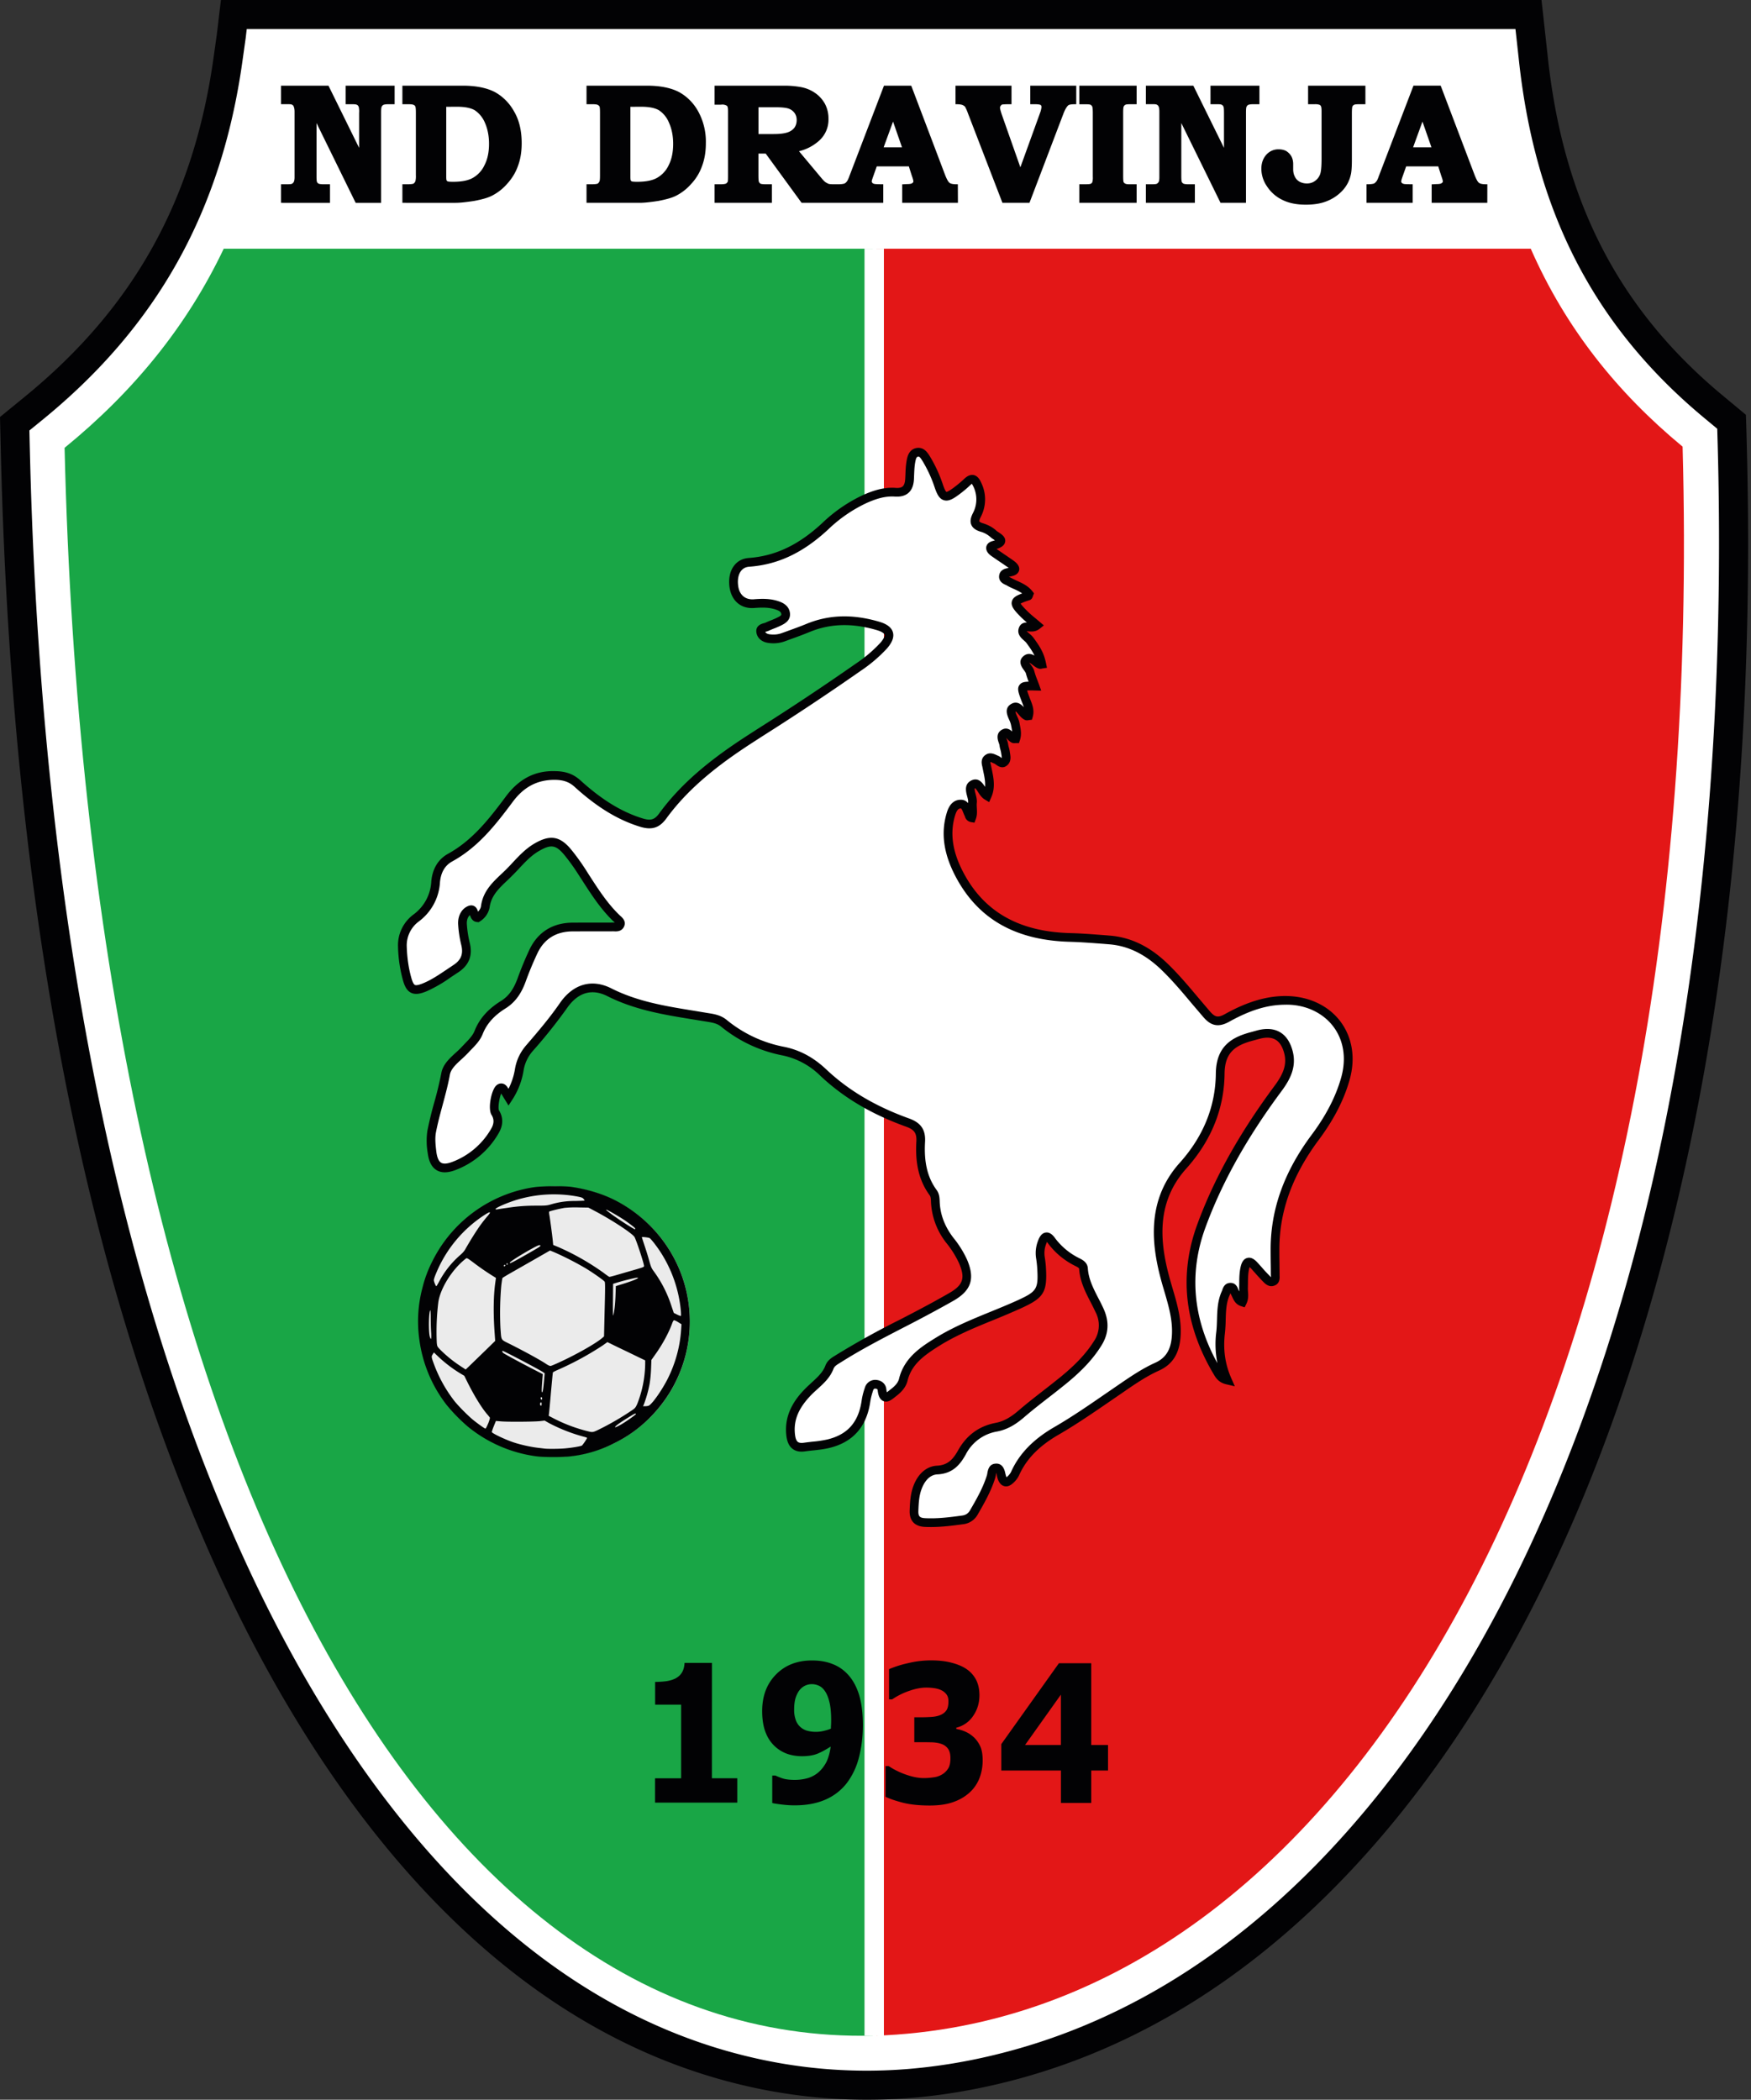<svg xmlns="http://www.w3.org/2000/svg" width="417" height="500" fill="none"><rect width="100%" height="100%" fill="#333333" stroke="none"/><path fill="#fff" d="M204.61 496.53a124 124 0 0 1-26.24-3.2C114.9 478.64 75.93 418.9 54.4 371.36 23.2 302.41 6.1 213.4 3.64 106.81l-.14-5.9 4.54-3.7c26.7-21.8 41.4-48.22 46.27-83.14l.77-5.49.6-5.12h308.33l1.17 10.64c3.86 35.42 17.53 61.75 43.02 82.87l4.18 3.46.15 5.47c1.94 72.09-4.3 176.37-45.05 263.8-18.07 38.78-59.06 106.34-130.64 123.19a137 137 0 0 1-20.54 3.26c-3.27.26-6.54.39-10 .39z"/><path fill="#020204" d="M367.11 0H52.61l-.72 6.1-.25 2.07-.76 5.41C46.14 47.6 31.83 73.32 5.85 94.52l-3.22 2.63L0 99.3l.08 3.4.1 4.2c2.49 107.05 19.67 196.52 51.07 265.9 21.85 48.26 61.5 108.92 126.34 123.9a128 128 0 0 0 39 2.9c6.81-.53 13.9-1.65 21.05-3.33 29.52-6.95 56.65-22.85 80.63-47.26 20.29-20.63 37.9-46.82 52.35-77.84 22.64-48.6 48.9-134.08 45.37-265.35l-.1-3.9-.1-3.14-2.4-2-2.97-2.46c-24.77-20.52-38.05-46.12-41.8-80.58l-.83-7.56zm-6.2 6.92.83 7.56c3.82 35.07 17.25 62.78 44.26 85.16l2.96 2.46.11 3.9c2.33 86.83-7.84 183.09-44.73 262.24-25.63 55-67.62 107-128.29 121.28a133 133 0 0 1-20.02 3.18 120 120 0 0 1-11.37.37 120 120 0 0 1-25.51-3.12c-58.53-13.53-97.7-67.22-121.59-120C21.6 290.48 9.12 193.62 7.1 106.72l-.1-4.21 3.23-2.63C37.65 77.5 52.79 50 57.74 14.54l.77-5.48.25-2.14z"/><path fill="#19a646" fill-rule="evenodd" d="M53.28 59.23c-8.8 18.5-21.5 34.03-37.9 47.41 5.57 235.68 84.57 380.6 192.45 378.1l.04-425.51z" clip-rule="evenodd"/><path fill="#e31717" fill-rule="evenodd" d="M208.7 59.23v425.51c.37-.01 1.87-.06 2.24-.09 111.1-5.83 195.98-149.8 189.77-378.29-15.59-12.89-27.84-28.2-36.16-47.13z" clip-rule="evenodd"/><path fill="#fff" d="M205.88 59.23h4.62v425.51h-4.62"/><path fill="#020204" d="M67.25 20.73h10.77l7.82 15.89V26.9q0-1.27-.11-1.57c-.15-.33-.3-.52-.54-.64-.21-.16-.63-.2-1.25-.2h-1.3v-3.76h11v3.76h-1.21a3 3 0 0 0-1.3.2q-.37.24-.54.6-.17.35-.16 1.6v21.08h-5.52l-9.86-20.08v14.04c0 .8.02 1.32.15 1.56q.14.32.51.52.34.19 1.3.2h1.24v3.76h-11V44.2h1.14q.94.02 1.3-.15.34-.18.57-.6a3 3 0 0 0 .2-1.2V26.6q-.01-.9-.2-1.32-.16-.43-.5-.6-.32-.22-1.1-.2h-1.41zm28.9 0h14.02q4.76.01 7.6 1.52a11.4 11.4 0 0 1 4.46 4.6q1.68 3.02 1.67 7.24.02 2.94-.85 5.28a12 12 0 0 1-2.54 4.2 12 12 0 0 1-3.61 2.8q-1.46.7-4.11 1.16-2.68.43-4.3.44H96.15V44.2h.94a4 4 0 0 0 1.53-.19q.33-.2.58-.68.16-.35.16-1.6V26.85q0-1.27-.16-1.64-.15-.34-.54-.52c-.24-.16-.79-.2-1.57-.2h-.94zm9.79 4.36v16.96q0 .85.12 1.04.12.29.43.4.3.12 1.41.12 3.15.01 4.93-1a7 7 0 0 0 2.85-3.16q1.11-2.18 1.1-5.2-.01-2.93-1-5.16a7 7 0 0 0-2.56-3.12q-1.53-.88-4.34-.88zM140 20.73h14.02q4.77.01 7.6 1.52a11.4 11.4 0 0 1 4.45 4.6q1.71 3.02 1.7 7.24 0 2.94-.87 5.28a12 12 0 0 1-2.54 4.2 12 12 0 0 1-3.6 2.8q-1.48.7-4.12 1.16c-1.8.28-3.2.44-4.3.44H140V44.2h.94q1.2 0 1.53-.19.36-.2.59-.68.17-.35.15-1.6V26.85q.01-1.27-.15-1.64-.16-.34-.55-.52-.37-.22-1.57-.2H140zm9.8 4.36v16.96q0 .85.11 1.04.13.29.42.4.31.12 1.42.12 3.17.01 4.94-1a7 7 0 0 0 2.86-3.16q1.09-2.18 1.08-5.2 0-2.93-1.01-5.16a7 7 0 0 0-2.55-3.12q-1.52-.88-4.34-.88zm20.7-4.36h16.42q1.59-.01 3.48.28a8.5 8.5 0 0 1 3.36 1.28 7 7 0 0 1 2.4 2.56q.81 1.51.82 3.44 0 3.08-2.16 5a11 11 0 0 1-5.13 2.52l5.48 6.52.2.28q.56.68.98 1 .44.3.9.49.42.1 1.21.1h1.14v3.77h-8.53l-8.55-11.73h-2.22v5.45q-.02 1.38.15 1.76.18.37.48.56.35.19 1.36.2h1.21v3.76h-13V44.2h1.22q.92 0 1.34-.19.34-.24.57-.64.08-.24.09-1.44V26.57q.01-.88-.16-1.28a.7.7 0 0 0-.47-.48 2 2 0 0 0-1.06-.24l-.5.03h-1.02zm9.8 4.48v7.04h3.95c1.57 0 2.7-.16 3.48-.44a3.6 3.6 0 0 0 1.73-1.24q.59-.85.59-2-.01-1.07-.55-1.84a3 3 0 0 0-1.53-1.16q-1-.36-3.3-.36zm30.45-4.48h6.04l7.98 21.04q.66 1.68 1.18 2.04.49.42 1.84.4v3.76h-12.6V44.2l.78-.03c.66 0 1.18-.07 1.45-.28q.42-.25.43-.69a5 5 0 0 0-.39-1.43l-.78-2.48h-8.12l-.97 2.76q-.31.85-.32 1.15c0 .21.09.37.24.57q.18.24.7.36.31.06 1.8.07v3.77h-10.33V44.2a6 6 0 0 0 1.45-.15q.46-.19.75-.56.28-.31.66-1.28zm-.78 14.68h5.3l-2.6-7.44zm17.9-14.68h12.69v3.76h-.4q-1.21.01-1.56.08a1 1 0 0 0-.55.43c-.15.21-.23.4-.23.65q0 .42.43 1.68l4.74 13.48L248 26.97q.35-1.01.35-1.44 0-.54-.35-.8-.37-.24-1.5-.24h-.81v-3.76h10.29v3.76c-.86 0-1.4.08-1.72.28q-.66.48-1.33 2.2l-8 21h-5.98l-8.14-21.12a10 10 0 0 0-.74-1.64 2 2 0 0 0-.8-.52 4 4 0 0 0-1.4-.2zm29.49 0h13v3.76h-1.19c-.69 0-1.13.04-1.36.2q-.36.18-.5.57-.18.4-.16 1.55V41.9q0 1.18.12 1.55.16.35.46.52.4.23 1.21.23h1.42v3.77h-13V44.2h1.05q1.13.02 1.5-.15.33-.17.5-.52.16-.36.16-1.44V26.93q0-1.25-.15-1.67a1.3 1.3 0 0 0-.56-.6q-.3-.18-1.28-.17h-1.22zm15.85 0h10.77l7.84 15.89V26.9q0-1.27-.13-1.57a1.3 1.3 0 0 0-.54-.64c-.2-.16-.63-.2-1.25-.2h-1.3v-3.76h11v3.76h-1.2q-.92.01-1.3.2c-.28.16-.43.36-.55.6q-.16.35-.15 1.6v21.08h-5.53L281 27.89v14.04q0 1.2.17 1.56c.07.2.27.4.5.52q.35.19 1.29.2h1.26v3.76h-11V44.2h1.12q.96.02 1.3-.15.35-.18.6-.6c.11-.25.18-.68.18-1.2V26.6q0-.9-.19-1.32-.17-.43-.51-.6-.32-.22-1.1-.2h-1.4zm38.61 0h13.01v3.76h-1.1c-.75 0-1.22.04-1.45.2q-.35.16-.52.57-.15.36-.15 1.75v10.92q.02 2.58-.28 3.72a8 8 0 0 1-1.71 3.32 9 9 0 0 1-3.53 2.52q-2.19.94-5.13.92c-2.16 0-3.95-.35-5.45-1.12A8.7 8.7 0 0 1 302 44.2a7 7 0 0 1-1.3-4q0-1.9 1.09-3.12 1.06-1.2 2.71-1.19.95 0 1.64.35c.44.29.82.65 1.1 1.17q.4.79.39 1.64v1.28a4 4 0 0 0 .51 2.03q.35.74 1.21 1.21a4 4 0 0 0 1.89.44q1.34 0 2.34-.85a3.6 3.6 0 0 0 1.25-2.16q.19-.78.2-3.22V26.49q0-.84-.08-1.1-.17-.52-.5-.7-.42-.19-1.34-.2h-1.29zm25.03 0h6.02l8 21.04q.64 1.68 1.16 2.04.48.42 1.85.4v3.76h-12.6V44.2l.77-.03c.66 0 1.18-.07 1.45-.28q.42-.25.43-.69 0-.35-.39-1.43l-.78-2.48h-8.11l-.97 2.76q-.3.85-.31 1.15c0 .21.06.37.22.57q.18.24.71.36.31.06 1.8.07v3.77h-10.33V44.2q.97-.01 1.45-.15.44-.19.74-.56.3-.31.66-1.28zm-.79 14.68h5.3l-2.6-7.44z"/><path fill="#020204" d="M180.63 31.92h3.63q2.19 0 3.37-.42 1-.35 1.58-1.12.52-.77.52-1.8 0-.95-.5-1.66a3 3 0 0 0-1.37-1.04q-.94-.34-3.18-.34h-4.05zm3.63.66h-4.28v-7.7h4.7q2.37 0 3.4.39 1.08.4 1.7 1.28.6.89.6 2.02a4 4 0 0 1-.64 2.19 4 4 0 0 1-1.9 1.36q-1.27.45-3.58.46m26.18 2.5h4.37l-2.13-6.13zm5.29.65h-6.22l3.18-8.73zm120.8-.65h4.37l-2.14-6.13zm5.29.65h-6.22l3.17-8.73zm-235.55-10.3v16.62c0 .7.06.85.07.86.05.13.1.2.28.28.08.04.36.1 1.29.1 2.1 0 3.66-.32 4.76-.97a6.7 6.7 0 0 0 2.72-3.01q1.07-2.06 1.07-5.06 0-2.81-.98-5.03a6.7 6.7 0 0 0-2.42-2.97q-1.44-.83-4.18-.83zm1.64 18.5a5 5 0 0 1-1.54-.14 1 1 0 0 1-.6-.56c-.08-.14-.15-.41-.15-1.18V24.77h3.26q2.91 0 4.51.92 1.56.9 2.68 3.26a13 13 0 0 1 1.04 5.3q0 3.16-1.13 5.35a7.4 7.4 0 0 1-2.98 3.3c-1.2.7-2.87 1.03-5.09 1.03m42.22-18.5v16.62c0 .7.06.85.06.86.07.16.14.22.28.28.08.04.37.1 1.28.1q3.13 0 4.78-.97a6.7 6.7 0 0 0 2.73-3.01q1.05-2.06 1.05-5.06 0-2.82-.99-5.03a6.5 6.5 0 0 0-2.4-2.97q-1.45-.83-4.18-.83zm1.62 18.5c-.82 0-1.28-.03-1.53-.13q-.45-.2-.6-.6c-.08-.08-.15-.35-.15-1.15V24.77h3.27q2.9 0 4.5.92a7 7 0 0 1 2.68 3.26q1.05 2.34 1.05 5.3 0 3.16-1.13 5.35a7.3 7.3 0 0 1-2.99 3.3c-1.2.7-2.87 1.03-5.1 1.03m-66.63 3.72h5V26.9c0-1 .04-1.48.18-1.76q.23-.47.68-.73c.3-.16.83-.25 1.45-.25h.9v-3.1H82.96v3.1h.97c.68 0 1.16.05 1.45.27q.36.18.64.76c.08.18.15.52.15 1.7v9.73l-.62.14-7.74-15.7H67.58v3.1h1.08c.69 0 1.06.08 1.3.28q.4.19.61.74c.1.24.23.7.23 1.43v15.64a3 3 0 0 1-.24 1.34 2 2 0 0 1-.72.75c-.27.14-.7.2-1.45.2h-.8v3.1h10.34v-3.1h-.92q-1 0-1.44-.23a1.4 1.4 0 0 1-.67-.7 4 4 0 0 1-.18-1.68V27.9l.63-.15zm5.64.65h-6.05l-.1-.18-9.23-18.82v12.63c0 .39 0 1.19.12 1.41q.1.25.37.39c.07.03.36.15 1.14.15h1.58v4.42H66.93v-4.42h1.46c.23 0 .91 0 1.15-.12q.26-.15.44-.47c.08-.16.17-.53.17-1.04V26.6c0-.66-.12-1.03-.19-1.19q-.1-.33-.35-.44c-.13-.1-.34-.16-.95-.16h-1.73V20.4h11.3l.09.19 7.2 14.62V26.9a5 5 0 0 0-.09-1.45c-.14-.3-.25-.4-.39-.47-.22-.16-.88-.16-1.1-.16h-1.63V20.4h11.67v4.42h-1.55c-.6 0-1 .09-1.14.16q-.25.14-.4.45c-.13.25-.13 1.17-.13 1.47zm5.72-.65h12.02c.98 0 2.3-.14 4.25-.44 1.85-.34 3.13-.7 4-1.14q1.95-.95 3.52-2.72a12 12 0 0 0 2.47-4.08c.57-1.48.84-3.17.84-5.18q0-4.2-1.63-7.08a11 11 0 0 0-4.34-4.48c-1.85-.98-4.36-1.47-7.44-1.47H96.48v3.1h.61c.98 0 1.48.08 1.75.26q.42.17.66.64c.14.3.2.85.2 1.8v14.87c0 .93-.06 1.45-.2 1.73q-.3.6-.71.84-.5.23-1.7.23h-.6zm12.02.65H95.83v-4.42h1.26c.96 0 1.3-.11 1.4-.16q.22-.13.43-.54a5 5 0 0 0 .12-1.45V26.85c0-1.06-.08-1.4-.13-1.5a.7.7 0 0 0-.38-.36q-.28-.18-1.44-.17h-1.26V20.4h14.34q4.8 0 7.75 1.56 2.94 1.67 4.6 4.74 1.72 3.02 1.72 7.4c0 2.08-.3 3.84-.88 5.39q-.81 2.34-2.6 4.3a12 12 0 0 1-3.71 2.87c-.94.46-2.27.84-4.2 1.2-2 .3-3.33.44-4.35.44m31.84-.65h12c1 0 2.3-.14 4.26-.44 1.84-.34 3.12-.7 4.02-1.14a11 11 0 0 0 3.5-2.72 12 12 0 0 0 2.48-4.08c.57-1.52.84-3.21.84-5.18q0-4.19-1.65-7.08a11 11 0 0 0-4.33-4.48q-2.78-1.47-7.44-1.47h-13.69v3.1h.61c1 0 1.48.07 1.75.26q.42.18.67.64c.13.29.18.79.18 1.8v14.87c0 1-.05 1.46-.18 1.74q-.31.61-.73.83-.46.23-1.69.23h-.6zm12 .65h-12.66v-4.42h1.26c1 0 1.32-.12 1.4-.16q.21-.11.43-.54c.12-.24.12-1.12.12-1.45V26.85c0-.3 0-1.25-.12-1.5a1 1 0 0 0-.4-.36q-.27-.18-1.43-.17h-1.26V20.4h14.35q4.81 0 7.75 1.56 2.95 1.67 4.59 4.74a15 15 0 0 1 1.73 7.4c0 2.04-.3 3.8-.89 5.39a12 12 0 0 1-2.6 4.3 12 12 0 0 1-3.7 2.87c-.95.46-2.29.84-4.2 1.2-2 .3-3.34.44-4.37.44m38.9-.65h8.04v-3.12h-.81c-.38 0-.92-.02-1.3-.12a5 5 0 0 1-1-.53q-.46-.35-1.05-1.07l-.21-.3-5.82-6.9.54-.12a10.6 10.6 0 0 0 4.98-2.44 6 6 0 0 0 2.05-4.76q0-1.84-.79-3.28-.84-1.49-2.28-2.44a8 8 0 0 0-3.23-1.24q-1.75-.27-3.43-.27h-16.09v3.22l1.17-.04h.01q.76 0 1.24.3.42.12.62.65.19.5.17 1.38v15.36c0 .54-.02 1.24-.1 1.53l-.02.08q-.26.44-.67.74-.61.26-1.54.25h-.88v3.12h12.34v-3.12h-.89c-.48 0-1.14-.04-1.5-.22a2 2 0 0 1-.63-.72c-.13-.28-.19-.8-.19-1.9v-5.77h2.72zm24.27 0h11.96v-3.12c-.86-.03-1.4-.18-1.73-.48-.37-.24-.78-.92-1.27-2.16l-7.9-20.83h-5.58l-8.14 21.27a5 5 0 0 1-.73 1.39q-.37.44-.87.64-.56.15-1.24.17v3.12h9.69v-3.12c-.72 0-1.3-.04-1.54-.08q-.65-.15-.9-.48c-.15-.2-.3-.43-.3-.77 0-.22.09-.59.33-1.26l1.05-2.98h8.58l.86 2.71c.18.48.4 1.15.4 1.53q0 .61-.6.97-.39.33-1.6.32l-.47.03zm12.62.65h-13.27v-4.4l1.1-.06c.82 0 1.14-.11 1.26-.21q.31-.2.3-.43c0-.17-.09-.6-.36-1.32l-.72-2.26h-7.64l-.9 2.54q-.3.84-.3 1.04c0 .1.03.19.17.37.04.05.16.16.52.24.12.02.65.07 1.73.07h.33v4.42H190.9l-8.55-11.73h-1.73v5.12c0 .34 0 1.37.12 1.62q.15.29.36.43c.12.06.51.14 1.18.14h1.55v4.42h-13.65v-4.42h1.53c.68 0 1.04-.1 1.22-.17q.2-.15.4-.46c.01-.1.05-.43.05-1.32V26.57c0-.6-.03-.94-.12-1.15q-.08-.24-.28-.3a2 2 0 0 0-.95-.22l-.48.03h-1.37V20.4h16.74q1.73 0 3.53.29 1.92.3 3.49 1.33a7.6 7.6 0 0 1 2.5 2.67 7.4 7.4 0 0 1 .86 3.6 6.7 6.7 0 0 1-2.27 5.25 11 11 0 0 1-4.75 2.47l5.35 6.4c.33.4.66.75.91.94q.4.27.82.44c.21.05.61.09 1.1.09h1.21q.8 0 1.37-.15.3-.1.58-.45c.08-.08.3-.35.6-1.18l8.3-21.7H217l.09.21 7.98 21.04c.52 1.32.87 1.75 1.06 1.88q.4.35 1.66.35h.32zm11.05-.65h5.54l7.91-20.8a5.4 5.4 0 0 1 1.44-2.34c.34-.22.82-.32 1.59-.34v-3.11h-9.64v3.1h.49q1.25 0 1.68.3.49.35.5 1.07c0 .3-.11.75-.37 1.54l-5.33 14.72-5.04-14.35a7 7 0 0 1-.45-1.79q0-.44.29-.84.26-.4.7-.55c.2-.03.68-.1 1.67-.1h.07v-3.1h-12.02v3.11q.74.04 1.2.22c.41.15.69.38.9.59.23.34.52.98.81 1.76zm5.99.65h-6.44l-8.22-21.33a10 10 0 0 0-.7-1.58 2 2 0 0 0-.63-.4q-.47-.16-1.3-.17h-.33V20.4h13.34v4.42h-.73c-.94 0-1.4.06-1.5.07a.7.7 0 0 0-.33.3.7.7 0 0 0-.18.46c0 .33.31 1.27.41 1.58L243 39.84l4.7-12.98a6 6 0 0 0 .33-1.33q0-.38-.2-.53c-.09-.05-.39-.18-1.32-.18h-1.15V20.4h10.95v4.42H256q-1.2 0-1.55.23c-.21.16-.68.66-1.2 2.03zm12.52-.65h12.35v-3.12h-1.1q-.9 0-1.37-.28a1.5 1.5 0 0 1-.6-.66c-.1-.31-.14-.82-.14-1.7V26.82c0-.92.05-1.39.18-1.68q.23-.52.65-.73c.29-.2.8-.24 1.52-.24h.86v-3.1h-12.35v3.1h.9c.78 0 1.2.07 1.44.21.27.13.53.42.69.74.13.33.18.9.18 1.82V42.1c0 .8-.06 1.28-.18 1.56q-.22.45-.66.68c-.28.14-.75.2-1.64.2h-.73zm13 .65h-13.65v-4.42h1.38q1.1 0 1.34-.12.26-.13.37-.37a4 4 0 0 0 .12-1.3V26.94c0-1.01-.07-1.4-.13-1.56a1 1 0 0 0-.4-.43c-.09-.04-.3-.12-1.14-.12h-1.54V20.4h13.65v4.42h-1.5c-.27 0-.98 0-1.2.14q-.26.14-.39.43c-.1.25-.12.93-.12 1.42V41.9q0 1.14.1 1.45.1.2.32.34.32.2 1.05.19h1.74zm20.4-.65h4.99V26.9c0-.93.03-1.46.19-1.76q.21-.48.68-.73c.3-.16.83-.25 1.45-.25h.88v-3.1h-10.35v3.1h.97c.67 0 1.18.05 1.46.28q.37.17.63.75c.07.18.16.52.16 1.7v9.73l-.62.14-7.75-15.7h-10.23v3.1h1.08c.68 0 1.06.08 1.3.28q.37.17.61.72.22.52.22 1.45v15.64a3 3 0 0 1-.23 1.34q-.3.54-.74.75c-.26.14-.68.2-1.44.2h-.8v3.1h10.35v-3.1h-.94a4 4 0 0 1-1.43-.23 1.4 1.4 0 0 1-.67-.7 5 5 0 0 1-.18-1.68V27.9l.62-.15zm5.64.65h-6.06l-9.34-19v12.63q0 1.15.13 1.42.08.2.37.38c.09.04.39.15 1.13.15h1.6v4.42h-11.67v-4.42h1.46q.92 0 1.14-.12.27-.14.47-.48c.08-.18.14-.58.14-1.03V26.6c0-.7-.1-1.04-.16-1.2q-.13-.31-.37-.43c-.12-.1-.34-.16-.94-.16h-1.74V20.4h11.3l7.3 14.81V26.9c0-1.11-.07-1.4-.1-1.45q-.14-.35-.39-.47c-.12-.1-.36-.16-1.1-.16h-1.62V20.4h11.65v4.42h-1.53c-.6 0-1 .09-1.14.16q-.26.14-.4.45c-.13.23-.13 1.07-.13 1.47zm44.87-.65h11.95v-3.12c-.86-.03-1.4-.18-1.73-.48q-.55-.34-1.26-2.16l-7.91-20.83h-5.57l-8.15 21.27a4 4 0 0 1-.74 1.4q-.36.43-.84.63-.59.15-1.25.17v3.12h9.67v-3.12c-.72 0-1.3-.04-1.52-.08q-.66-.15-.92-.48-.3-.35-.29-.77c0-.15.04-.44.33-1.26l1.05-2.98H343l.86 2.71c.18.48.4 1.15.4 1.53 0 .4-.21.75-.6.97q-.39.33-1.6.32l-.46.03zm12.6.65h-13.25v-4.4l1.1-.06c.8 0 1.13-.11 1.25-.21q.32-.19.31-.43.02-.24-.37-1.32l-.72-2.26h-7.64l-.9 2.54c-.25.73-.28.97-.28 1.04 0 .12.02.21.15.36.03.04.14.16.53.25q.2.06 1.72.07h.33v4.42h-10.99v-4.42h.33q.8 0 1.38-.15.27-.1.56-.45c.09-.08.32-.35.6-1.18l8.31-21.7h6.48l8.07 21.25c.51 1.32.85 1.75 1.05 1.88q.4.35 1.66.35h.33zm-49.7-12.08q-1.49 0-2.46 1.08-1.01 1.11-1 2.91 0 1.99 1.23 3.81a8.4 8.4 0 0 0 3.4 2.98c1.43.73 3.16 1.09 5.3 1.09q2.98 0 4.99-.9a9 9 0 0 0 3.42-2.43 7.5 7.5 0 0 0 1.64-3.17c.19-.7.27-1.83.27-3.66V27.01c0-1.32.1-1.7.18-1.89q.2-.47.66-.72c.3-.2.83-.24 1.6-.24h.78v-3.1h-12.36v3.1h.96q.96 0 1.47.23.47.24.68.89.1.41.1 1.21v11.29c0 1.53-.07 2.7-.2 3.3a3.95 3.95 0 0 1-3.92 3.26q-1.08 0-2.03-.48a3 3 0 0 1-1.35-1.35 4.3 4.3 0 0 1-.55-2.18v-1.28q0-.84-.35-1.49-.32-.6-1-1.04-.58-.3-1.45-.3m6.46 12.52c-2.23 0-4.06-.38-5.59-1.15a9 9 0 0 1-3.64-3.2 7.4 7.4 0 0 1-1.35-4.18q0-2.03 1.17-3.35a3.8 3.8 0 0 1 2.96-1.3q1 0 1.79.4.84.55 1.24 1.29.42.8.42 1.8v1.28q0 1.05.47 1.87.33.67 1.09 1.09.78.4 1.72.4 1.22 0 2.13-.77a3.3 3.3 0 0 0 1.15-1.98c.12-.55.2-1.7.2-3.16V26.49c0-.65-.06-.94-.08-1.03q-.13-.36-.34-.48a3 3 0 0 0-1.19-.16h-1.6V20.4h13.65v4.42h-1.42c-.3 0-1.06 0-1.28.14a.8.8 0 0 0-.4.42c-.04.11-.12.46-.12 1.63v10.92c0 1.9-.09 3.06-.29 3.8a8 8 0 0 1-1.77 3.45 10 10 0 0 1-3.66 2.62c-1.43.63-3.15.94-5.26.94M169.55 395.98h-6.52q-.08 1.35-.59 2.23t-1.53 1.45q-.87.45-2.17.67-1.3.17-2.72.18v5.41h6.19v17.54H156v5.79h19.58v-5.8h-6.04zm28.35 14.95-.02.7q-.56.27-1.61.52a8 8 0 0 1-3.98 0 4 4 0 0 1-2.76-2.51 7 7 0 0 1-.4-2.63q0-1.6.36-2.76.4-1.16 1-1.88a3.7 3.7 0 0 1 2.82-1.33q.83 0 1.58.32.75.3 1.32 1.01.81.97 1.26 2.72.47 1.74.47 4.46 0 .92-.04 1.38m3.98-12.23a9.5 9.5 0 0 0-3.66-2.47q-2.1-.83-4.85-.83-5.31 0-8.6 3.37-3.26 3.34-3.26 8.66 0 3.28.96 5.44a8.5 8.5 0 0 0 5.35 4.88q1.52.45 3.17.45 2.18 0 3.65-.58 1.47-.6 3.19-1.72-.28 2.1-1 3.64-.77 1.49-1.92 2.5a7 7 0 0 1-2.54 1.38q-1.48.41-3.01.42-1.89 0-3-.36-1.08-.37-1.67-.67h-.78v6.53q.52.15 2.22.36t3.15.2q4.11 0 7.2-1.32a13 13 0 0 0 5.19-3.98 17 17 0 0 0 2.87-6.05q.95-3.58.95-7.75 0-4.26-.9-7.22-.92-2.96-2.7-4.88m30.03 15a7 7 0 0 0-2.06-1.36 9 9 0 0 0-2.12-.63v-.3a6.7 6.7 0 0 0 4-2.78q1.51-2.17 1.51-4.94 0-2.1-.78-3.66a7 7 0 0 0-2.4-2.65q-1.36-.9-3.45-1.44-2.1-.56-4.87-.56-2.85 0-5.62.69a25 25 0 0 0-4.4 1.4v7.2h.73a17 17 0 0 1 4.2-2.07q2.16-.75 4.02-.74.75 0 1.78.13 1.05.15 1.82.55.68.35 1.14.97.45.6.45 1.6 0 1.37-.43 2.08-.43.69-1.3 1.12-.83.39-2 .51-1.2.1-2.73.11h-1.67v5.93h1.62q1.16 0 2.52.03 1.35.04 2.32.39.97.33 1.56 1.13.58.8.58 2.23 0 1.5-.43 2.3-.43.78-1.16 1.34a5 5 0 0 1-2.27.93q-1.32.2-2.48.2-1.94 0-4.31-.85a18 18 0 0 1-4.04-2h-.76v7.3q1.64.78 4.23 1.44 2.62.64 6.27.64 3.19 0 5.4-.74 2.25-.74 3.9-2.16a9 9 0 0 0 2.51-3.47q.82-2.03.82-4.37 0-2.07-.56-3.32a7 7 0 0 0-1.54-2.19m20.73 1.84h-8.53l8.53-11.99zm7.23 0v-19.47h-7.7l-13.72 19.26v6.28h14.2v7.73h7.22v-7.73h4v-6.07z"/><path fill="#ebebeb" d="M164.28 314.71c0 8.54-3.38 16.73-9.4 22.77a32 32 0 0 1-22.7 9.43 32.15 32.15 0 0 1-32.1-32.2 32.15 32.15 0 0 1 32.1-32.18c8.52 0 16.67 3.39 22.7 9.42a32.2 32.2 0 0 1 9.4 22.76"/><path fill="#020204" d="M127.75 346.79a32.5 32.5 0 0 1-16.3-7.05 41 41 0 0 1-5.12-5.23 32.3 32.3 0 0 1-6.48-15.64 31 31 0 0 1 .77-12.26 29 29 0 0 1 2.34-6.26 32.4 32.4 0 0 1 24.2-17.64c1.86-.29 7.27-.33 9.01-.07 4.1.62 7.8 1.8 10.95 3.5 7 3.77 12.35 9.89 15.12 17.27a32.3 32.3 0 0 1-7.09 33.78 31 31 0 0 1-8.87 6.47 30 30 0 0 1-10.37 3.13c-1.87.24-6.36.24-8.16 0m6.92-1.9c1.74-.16 3.75-.51 3.94-.68a10 10 0 0 0 1.21-1.8c0-.05-.3-.17-.68-.26a40 40 0 0 1-8.42-3.29l-1.01-.58-1.11.13c-1.38.15-7.6.2-9.26.06l-1.24-.1-.49 1.21c-.27.67-.48 1.3-.48 1.42 0 .29 3.18 1.8 5.18 2.47 1.78.58 3.97 1.07 5.8 1.29l1.6.19c.85.1 3.73.07 4.96-.06m9.14-5.08a65 65 0 0 0 6.23-3.67c1.23-.81 1.27-.85 1.72-1.83a27 27 0 0 0 1.89-9.5v-.87l-1.8-.86c-.98-.48-3-1.46-4.5-2.17l-2.7-1.32-1.09.78a72 72 0 0 1-10.83 5.88c-.56.25-1.05.5-1.06.58-.03.07-.23 2.19-.46 4.7-.21 2.5-.43 4.8-.47 5.09l-.07.52 1.28.67a37 37 0 0 0 8.13 3.03c1.19.29 1.11.3 3.73-1.03m-27.55-.84c.29-.72.45-1.3.4-1.4-.06-.1-.38-.5-.72-.89-1.28-1.5-3.1-4.48-4.63-7.57l-.74-1.5-.98-.58a32 32 0 0 1-5.53-4.28l-.73-.7-.3.48c-.34.54-.33.6.5 2.8a33 33 0 0 0 4.87 8.52 43 43 0 0 0 4.1 4.13c1.2.98 2.93 2.22 3.11 2.21.08 0 .37-.54.64-1.22zm31.72.2c.87-.47 3.26-2.16 3.4-2.37.2-.32-.12-.25-.82.17-2.62 1.58-4.08 2.6-4.08 2.85 0 .14.44-.05 1.5-.64m6.5-4.45c.78-.29 3.2-3.74 4.56-6.46 1.82-3.65 2.9-7.6 3.16-11.55l.1-1.38-.77-.48a4 4 0 0 0-.97-.48q-.22-.01-.51.82c-.8 2.2-2.32 5-4 7.34l-.92 1.3-.08 2.09a31 31 0 0 1-.34 3.58 29 29 0 0 1-1.4 4.98l-.18.37h.51c.28 0 .67-.05.84-.13m-25.48-.4c0-.4-.22-.52-.35-.18-.1.24.03.58.21.58.07 0 .13-.18.13-.4m.12-1.29c0-.3-.2-.46-.32-.26-.1.18.02.52.19.52.08 0 .13-.12.13-.26m.44-4.16.17-1.86-.34-.24c-.84-.6-9.38-5.09-9.65-5.09-.22 0-.16.22.12.49.25.23 4.37 2.46 7.68 4.15l1.73.89-.07.92c-.2 2.55-.22 3.2-.12 3.36.15.24.28-.44.48-2.62m-13.95-7.3 2.33-2.28-.14-1.97c-.33-4.55-.28-8.68.15-11.8l.17-1.23-.46-.28a62 62 0 0 1-4.76-3.26c-1.44-1.09-1.7-1.24-1.89-1.1-3.22 2.47-6.1 7.01-6.61 10.41a58 58 0 0 0-.37 9.7c.09.88.1.88.94 1.74a30 30 0 0 0 4.59 3.72l1.35.89 1.19-1.14zm17.59 2.83c4.03-1.84 8.74-4.51 10.24-5.81l.42-.37.15-6.42c.14-5.35.13-6.45-.01-6.62-.33-.4-2.82-2.15-4.58-3.21a73 73 0 0 0-7.37-3.77l-1.05-.43-3.7 2.12-5.64 3.22c-1.06.6-1.95 1.15-1.98 1.2-.05.07-.17.87-.29 1.8a75 75 0 0 0-.2 10.09c.24 3.13-.01 2.7 2.29 3.86 3.63 1.83 7.17 3.77 8.62 4.74q.79.52 1.08.45c.16-.03 1.07-.41 2.02-.85m-30.52-7.19c-.06-.88-.1-2.4-.1-3.39s-.04-1.8-.08-1.8c-.38 0-.48 5.15-.12 6.3.29.95.4.53.3-1.11m59.45-5.33a31 31 0 0 0-4.97-13.97c-.93-1.4-2.15-2.94-2.45-3.1s-1.84-.32-1.84-.21c0 .07.3.97.64 2.01a68 68 0 0 1 1.11 3.59c.4 1.44.54 1.8 1.1 2.54a29 29 0 0 1 4.13 8.05l.62 1.84.8.4c.44.22.84.36.9.31.05-.05.03-.7-.04-1.46m-15.84.2c.11-.65.25-2.22.3-3.5l.08-2.33 1.96-.61c2.2-.68 3.7-1.33 3.24-1.41-.28-.05-3.13.64-4.87 1.17l-.98.3-.03 3.84c-.03 2.1 0 3.8.03 3.76a6 6 0 0 0 .27-1.23m-41.63-7.03a22 22 0 0 1 4.89-6.14q.86-.72 1.25-1.4a82 82 0 0 1 3.03-4.93 34 34 0 0 1 2.43-3.16q1.25-1.51-1.16.09a30.3 30.3 0 0 0-11.16 13.53c-.47 1.1-.65 1.68-.6 1.92.1.49.46 1.32.58 1.32.05 0 .38-.55.74-1.23m42.25-1.45 3.42-.99c2.8-.8 3.06-.89 3.06-1.13 0-.54-1.62-5.54-2.23-6.84-.36-.8-5.14-3.96-9.32-6.18l-1.7-.9-2.34-.04a27 27 0 0 0-3.32.1c-1.16.19-3.56.77-3.68.9-.05.05-.04.39.03.75.15.77.73 5.13.84 6.32l.08.86 1.2.5a59 59 0 0 1 10.81 6.15c.67.52 1.29.95 1.38.96.1 0 .9-.2 1.77-.46m-26.56-2.25q.04-.15-.15-.16a.2.2 0 0 0-.2.2c0 .24.27.2.35-.04m.56-.35c0-.1-.06-.2-.13-.2s-.13.1-.13.2q0 .18.13.19.12-.01.13-.19m1.54-.64c.91-.46 4.84-2.7 5.76-3.28q.88-.56.25-.58c-.6 0-7.04 3.83-7.04 4.18 0 .18.07.17 1.03-.32m28.86-7.77c0-.15-.8-.8-2.28-1.84-1.32-.93-4.51-2.77-4.61-2.67q-.07.07-.02.1l.9.7c1.56 1.2 5.6 3.82 5.9 3.83q.1 0 .1-.12m-30.6-4.95c2.6-.4 4.47-.54 7.1-.54 2.16 0 2.48-.02 3.45-.31a19 19 0 0 1 5.68-.8c1.25-.03 2.29-.08 2.31-.1s-.09-.2-.25-.4c-.24-.29-.49-.38-1.66-.6a30.6 30.6 0 0 0-14.02.75c-2.22.64-5.29 1.96-5.29 2.26q.01.15.49.07c.27-.05 1.25-.2 2.2-.33"/><path fill="#fff" d="M305.9 238.22c-5 .05-9.49 1.85-13.72 4.2-2.2 1.22-3.4.73-4.87-.96-3.27-3.77-6.34-7.73-9.94-11.21-3.7-3.59-7.97-6.02-13.2-6.43-3.08-.23-6.16-.5-9.23-.58-11.7-.3-21.1-4.54-26.64-15.38-2.2-4.32-3.3-8.9-1.9-13.75.34-1.21.9-2.58 2.32-2.64 1.3-.04 1.44 1.4 1.94 2.33.18.33.15.83.74.93.45-1.2.06-2.44.2-3.64.17-1.5-1.42-3.58.24-4.34 1.44-.65 1.87 1.95 3.25 2.78 1.07-2.38.37-4.63-.06-6.88-.14-.7-.52-1.53.3-2.06.63-.4 1.26.06 1.88.29.66.24 1.27 1.2 1.98.58.68-.6.35-1.57.25-2.39-.08-.57-.32-1.13-.38-1.7-.1-.93-1.05-2.1.08-2.71.94-.52 1.46.84 2.23 1.24.13.07.31.01.54.01.4-1.21.07-2.41-.15-3.62-.24-1.27-1.66-2.9-.54-3.68 1.45-1 2.09 1.39 3.33 1.88.06.03.16-.02.4-.05.4-1.42-.26-2.7-.74-3.98-1.16-3.14-1.15-3.16 2.27-3.06-.41-1.15-.89-2.22-1.16-3.33-.27-1.06-1.97-2.1-.92-3.02 1.1-.95 2.14.75 3.25 1.16.12.05.3-.03.44-.06-.42-2.1-1.15-3.42-2.83-5.7-.61-.82-2.04-1.43-1.64-2.57.46-1.32 2 .1 3.35-.98-1.06-.9-2.1-1.7-3.03-2.62-2.82-2.82-2.72-3.18.92-4.35.1-.03.12-.27.2-.48-1.22-1.58-3.18-2-4.8-2.96-.55-.32-1.4-.45-1.28-1.32.1-.69.81-.8 1.36-.9 1.92-.33 1.58-1.09.38-1.95-1.35-.98-2.76-1.86-4.12-2.83-.7-.52-1.15-1.31.01-1.64 3.56-.97.72-2-.02-2.71a7 7 0 0 0-2.83-1.55c-1.79-.55-1.89-1.47-1.12-2.98a8 8 0 0 0 .1-7.23c-.58-1.28-1.2-1.73-2.38-.6a28 28 0 0 1-2.69 2.23c-2.41 1.79-3.1 1.59-4.07-1.2a32 32 0 0 0-3.01-6.56c-.49-.78-1.05-1.7-2.1-1.55-1.18.18-1.41 1.36-1.57 2.31-.22 1.3-.23 2.65-.3 3.98-.1 2.19-1.02 3.4-3.41 3.23-2.56-.19-4.93.58-7.25 1.61a35 35 0 0 0-9.44 6.49c-5.17 4.8-10.94 8.06-18.14 8.59-2.65.2-3.98 2.53-3.64 5.59.32 2.8 2.16 4.45 4.79 4.25 1.92-.15 3.83-.21 5.68.45.9.32 1.72.8 1.88 1.83.17 1.15-.75 1.59-1.57 2-.89.44-1.85.75-2.75 1.17-.63.3-1.74.25-1.61 1.24.13.97 1 1.5 1.98 1.63q1.77.25 3.45-.35c1.96-.71 3.92-1.4 5.85-2.2 5.5-2.26 11.06-2.12 16.64-.47 3 .88 3.4 2.36 1.37 4.69a34 34 0 0 1-6.08 5.17c-8.22 5.84-16.72 11.26-25.2 16.72-8.02 5.16-15.64 10.85-21.32 18.65-1.47 2.01-2.9 2.28-5.08 1.61-5.9-1.8-10.76-5.24-15.24-9.3-1.6-1.46-3.31-1.9-5.43-1.93-4.68-.04-8.09 1.99-10.81 5.65-3.98 5.36-8.08 10.6-14.1 13.92-2.2 1.2-3.23 3.31-3.45 5.78-.3 3.5-1.73 6.38-4.57 8.54a8.1 8.1 0 0 0-3.34 6.94c.08 2.57.42 5.15 1.13 7.65.73 2.6 1.66 3.02 4.24 1.95 2.63-1.1 4.9-2.82 7.27-4.36 2.28-1.47 3.03-3.35 2.4-5.96q-.58-2.31-.73-4.68c-.08-1.4.47-2.85 1.73-3.37 1.3-.54.67 1.7 1.86 1.82.93-.63 1.7-1.59 1.83-2.57.5-3.86 3.44-5.9 5.86-8.34 2.04-2.07 3.85-4.4 6.43-5.89 3.24-1.88 5.02-1.62 7.39 1.24a50 50 0 0 1 3.35 4.66c2.54 3.9 4.95 7.92 8.38 11.16.4.38 1.02.76.68 1.45-.33.64-1.02.48-1.57.48-3.25.02-6.5 0-9.75.03-4.23.02-7.4 1.89-9.24 5.7-1.09 2.24-2 4.58-2.87 6.91-.9 2.4-2.11 4.47-4.38 5.88-2.58 1.6-4.7 3.67-5.86 6.61-.64 1.64-2.03 2.81-3.22 4.1-1.68 1.84-4.22 3.4-4.64 5.76-.85 4.67-2.44 9.12-3.32 13.74-.3 1.6-.12 3.33.1 4.98.42 3.34 2.06 4.39 5.19 3.21a19 19 0 0 0 9.72-8.25c.86-1.42 1.1-2.93.12-4.48-.63-1.01.12-4.94.96-5.67.43-.37.78-.23 1.05.15.37.52.68 1.1 1.18 1.91a17 17 0 0 0 2.56-6.64c.34-1.96 1.15-3.6 2.43-5.1 2.83-3.27 5.62-6.56 8.1-10.14 2.83-4.08 6.68-5.28 10.9-3.15 7.25 3.66 15.08 4.6 22.87 5.9 1.55.26 3.11.41 4.43 1.5a32 32 0 0 0 14.13 6.62c3.8.75 6.85 2.58 9.53 5.11 5.8 5.48 12.64 9.23 20.06 11.9 2.4.86 3.28 2.13 3.14 4.57-.25 4.32.3 8.5 2.96 12.13.46.63.5 1.4.52 2.16a16 16 0 0 0 3.47 9.2 24 24 0 0 1 3.16 5.07c1.68 3.97.96 6.19-2.73 8.34q-1.84 1.05-3.7 2.07c-7.66 4.23-15.64 7.87-23.05 12.55-.9.58-1.95 1.06-2.36 2.15-.87 2.29-2.75 3.66-4.44 5.28-3.08 2.94-5.37 6.36-4.8 10.99.26 1.99 1.12 3.07 3.27 2.76 1.9-.27 3.83-.34 5.68-.79 5.29-1.27 8.18-4.64 8.97-10.11q.24-1.49.73-2.9c.26-.77.83-1.24 1.72-1.14.76.1 1.3.56 1.38 1.26.33 3.05 1.69 1.53 2.84.65a5.6 5.6 0 0 0 2.22-2.96c1.12-4.59 4.67-6.91 8.3-9.15 6.07-3.75 12.87-5.9 19.3-8.84 5.17-2.36 5.68-3.28 5.32-9-.04-.75-.17-1.49-.27-2.23a7 7 0 0 1 .38-3.45c.51-1.39 1.13-2.09 2.31-.45 1.6 2.2 3.7 3.83 6.1 5.06.69.35 1.43.73 1.49 1.57.24 3.72 2.35 6.72 3.83 9.96 1.22 2.7 1.17 5.23-.46 7.82-2.16 3.45-5.01 6.22-8.11 8.76-3.28 2.7-6.74 5.19-9.96 7.96-1.82 1.56-3.7 2.81-6.06 3.26a11.4 11.4 0 0 0-8.18 5.98c-1.31 2.34-2.82 4.06-5.9 4.21-2.27.11-3.82 1.88-4.66 4.06-.7 1.82-.8 3.72-.86 5.65-.07 1.92.8 2.71 2.65 2.8 3.01.15 5.99-.23 8.96-.63 1.1-.16 2-.7 2.6-1.73 1.6-2.75 3.17-5.49 4.12-8.54.24-.76.15-1.97 1.06-2.08 1.22-.15 1.21 1.16 1.44 1.98.53 1.83 1.4 1.59 2.43.49q.53-.56.84-1.23c2.05-4.53 5.6-7.64 9.77-10.06 4.98-2.89 9.67-6.2 14.41-9.45 3.1-2.12 6.17-4.32 9.6-5.86 3.15-1.43 4.31-3.95 4.55-7.15.32-4.25-.99-8.2-2.16-12.22-2.93-10.03-3.82-20.02 3.78-28.49 5.7-6.35 8.78-13.65 8.86-21.93.06-5.7 3.1-7.7 7.69-8.91l1.44-.4c3.7-.96 6.11.43 7.1 4.14.92 3.42-.56 6.16-2.5 8.78-7.5 10.08-13.86 20.8-18.2 32.63-4.48 12.17-2.8 23.72 3.76 34.71.45.77.9 1.69 2.41 2.03a21 21 0 0 1-1.6-11.37c.37-3.11-.13-6.35 1.22-9.33.26-.57.32-1.44 1.18-1.41.7.01.73.8 1.02 1.29.47.8.64 1.86 1.76 2.22.59-1.17.25-2.25.28-3.3.04-1.59-.05-3.16.3-4.74.38-1.77 1.12-1.88 2.28-.62.9.98 1.75 2 2.69 2.95.45.47 1 1.09 1.7.84.79-.28.57-1.12.57-1.75 0-2.09-.07-4.17-.05-6.25.1-9.89 3.75-18.5 9.56-26.31 3.16-4.25 5.74-8.84 7.18-13.9 2.94-10.3-3.8-18.86-14.48-18.74"/><path fill="#020204" d="M249.26 293.48c.92 0 1.6.78 2.03 1.39a16 16 0 0 0 5.74 4.74c.79.4 1.95 1 2.04 2.42.17 2.56 1.3 4.76 2.5 7.1q.66 1.23 1.24 2.5c1.41 3.11 1.24 6-.52 8.8-1.93 3.1-4.5 5.88-8.33 9.02q-2.1 1.7-4.24 3.35c-1.9 1.47-3.86 3-5.7 4.58-1.66 1.43-3.74 2.97-6.55 3.5a10.3 10.3 0 0 0-7.47 5.46c-1.31 2.36-3.04 4.57-6.75 4.75-2.16.1-3.27 2.17-3.74 3.4-.63 1.63-.73 3.36-.8 5.3-.04 1.3.32 1.67 1.67 1.73 2.83.14 5.64-.2 8.77-.63q1.24-.16 1.84-1.21c1.53-2.63 3.1-5.35 4.03-8.33q.07-.23.11-.51c.13-.74.37-2.11 1.8-2.29 1.94-.26 2.34 1.62 2.49 2.32l.1.4a3 3 0 0 0 .18.5q.15-.1.49-.44.42-.45.64-.94c1.91-4.21 5.25-7.66 10.2-10.53 4.2-2.43 8.27-5.23 12.2-7.94l3.1-2.13c2.78-1.9 5.64-3.87 8.8-5.29 2.48-1.12 3.7-3.06 3.94-6.28.28-3.72-.75-7.2-1.83-10.88l-.29-.97c-2.56-8.79-4.43-20.08 4-29.47 5.63-6.28 8.52-13.43 8.6-21.25.07-6.75 4.1-8.75 8.46-9.9l1.45-.4c4.26-1.1 7.23.62 8.37 4.88 1.04 3.9-.67 6.95-2.68 9.66-8.22 11.07-14.13 21.66-18.06 32.37-3.99 10.86-3.03 21.73 2.83 32.34a23 23 0 0 1-.26-7.45c.11-.96.14-1.94.17-2.91.06-2.22.13-4.51 1.13-6.73q.07-.14.12-.3c.17-.53.58-1.76 2.04-1.72 1.2.03 1.6 1.07 1.76 1.51l.12.3q.08.1.13.23l-.02-.83.02-1.09c0-1.24.02-2.52.3-3.83.18-.82.54-1.94 1.58-2.22 1.04-.3 1.92.5 2.48 1.11l.97 1.08q.81.95 1.7 1.85c.19.2.4.42.55.53a6 6 0 0 1-.06-.72q0-1.43-.03-2.84-.02-1.7-.02-3.41c.09-9.42 3.28-18.22 9.76-26.92 3.44-4.61 5.73-9.05 7.02-13.57 1.31-4.59.64-8.94-1.88-12.26-2.54-3.33-6.82-5.31-11.6-5.16-4.14.05-8.22 1.3-13.22 4.08-3.04 1.68-4.75.43-6.15-1.19l-2.73-3.2c-2.26-2.7-4.6-5.48-7.16-7.95-3.9-3.78-8-5.78-12.56-6.13l-1.08-.09c-2.65-.2-5.4-.42-8.1-.5-13.2-.33-22.22-5.55-27.53-15.94-2.64-5.18-3.29-9.93-1.98-14.5.26-.91.94-3.3 3.3-3.39.86-.05 1.45.33 1.85.8l.02-.27c.04-.34-.1-.85-.23-1.35-.3-1.11-.79-2.96 1.08-3.81 1.64-.74 2.6.66 3.18 1.56.1-1.18-.14-2.36-.4-3.6l-.25-1.23c-.16-.64-.48-1.98.82-2.82.98-.63 1.92-.2 2.48.04l.32.15c.34.12.62.32.86.5l.15.1a4 4 0 0 0-.09-.84l-.07-.46q-.06-.34-.16-.69a6 6 0 0 1-.22-1.04c-.02-.15-.1-.39-.18-.61-.23-.68-.78-2.26.79-3.12 1.04-.58 1.87-.05 2.4.44q-.07-.59-.2-1.23l-.1-.48a6 6 0 0 0-.4-1.07c-.44-.98-1.19-2.64.28-3.65 1.44-1 2.55-.07 3.21.65q-.16-.5-.37-1.03l-.22-.56c-.71-1.9-1.06-2.86-.46-3.7.43-.61 1.09-.77 2.19-.79q-.39-.98-.66-2c-.05-.19-.28-.5-.47-.77-.46-.62-1.53-2.08-.12-3.3.95-.82 1.9-.57 2.64-.15-.4-.86-1-1.77-1.94-3.03-.11-.17-.33-.36-.56-.56-.65-.57-1.73-1.53-1.22-2.99.38-1.1 1.24-1.29 1.91-1.3q-.7-.59-1.35-1.22c-1.57-1.58-2.51-2.62-2.23-3.78.22-.93 1.08-1.42 2.46-1.92-.59-.43-1.28-.75-2-1.08q-.89-.37-1.7-.84-.15-.09-.3-.14c-.5-.24-1.67-.78-1.48-2.22.2-1.43 1.59-1.67 2.19-1.78l.08-.01-.1-.08q-1.05-.74-2.14-1.47-1-.67-1.98-1.36c-.84-.6-1.25-1.37-1.12-2.1.07-.38.35-1.07 1.46-1.38l.6-.18-.29-.2c-.3-.2-.6-.4-.78-.58a6 6 0 0 0-2.41-1.3q-1.68-.52-2.14-1.62c-.42-1 0-2.04.4-2.82a7 7 0 0 0-.28-6.96q-.06.08-.37.33-1.22 1.18-2.78 2.32c-1.39 1.03-2.46 1.6-3.52 1.27-1.05-.32-1.6-1.36-2.15-2.95a31 31 0 0 0-2.91-6.36c-.5-.79-.76-1.13-1.06-1.07-.32.05-.51.28-.71 1.46-.17.97-.2 1.97-.25 3.03l-.03.82q-.1 2.27-1.31 3.33-1.15 1.01-3.22.88c-2.52-.18-4.82.67-6.75 1.53a34 34 0 0 0-9.15 6.3c-5.98 5.55-11.94 8.37-18.77 8.87q-1.22.08-1.92.93c-.66.79-.93 2.03-.76 3.5.25 2.24 1.64 3.45 3.67 3.33 1.95-.16 4.04-.23 6.12.52.55.2 2.26.81 2.54 2.64.29 1.88-1.26 2.65-2.09 3.07q-.82.39-1.62.7-.6.23-1.2.5a5 5 0 0 1-.96.32c.19.44.82.56 1.04.58q1.57.22 2.96-.3l.92-.33c1.64-.6 3.28-1.18 4.88-1.84 5.35-2.21 11.02-2.38 17.34-.52q2.78.81 3.26 2.5.5 1.68-1.41 3.87a35 35 0 0 1-6.26 5.33 606 606 0 0 1-23.24 15.46l-2 1.29c-7.12 4.59-15.19 10.36-21.04 18.4-1.65 2.25-3.45 2.82-6.22 1.98-5.3-1.62-10.26-4.64-15.64-9.52-1.28-1.16-2.65-1.64-4.74-1.66-4.09 0-7.29 1.63-9.97 5.23-4.31 5.8-8.37 10.87-14.44 14.21q-2.59 1.44-2.9 4.97a12.5 12.5 0 0 1-4.98 9.27 7.1 7.1 0 0 0-2.93 6.08q.13 4 1.09 7.4.41 1.46.85 1.68.47.22 1.99-.41c1.93-.8 3.65-1.96 5.47-3.18l1.64-1.1c1.9-1.22 2.47-2.66 1.94-4.83q-.59-2.4-.74-4.86c-.13-2.03.8-3.75 2.36-4.4q.77-.32 1.4-.02c.62.3.83.89.97 1.36.39-.41.64-.86.7-1.26.45-3.54 2.68-5.65 4.83-7.69q.67-.61 1.3-1.25.72-.72 1.4-1.47c1.55-1.66 3.15-3.37 5.26-4.59 3.69-2.14 6.05-1.74 8.7 1.47a51 51 0 0 1 3.44 4.76l.86 1.35c2.17 3.36 4.4 6.84 7.35 9.63.54.47 1.55 1.35.9 2.67-.58 1.13-1.72 1.08-2.26 1.06l-.24-.01c-3.24.02-6.5 0-9.75.02-3.87.03-6.67 1.75-8.3 5.12a78 78 0 0 0-2.84 6.83c-.76 2.06-2 4.65-4.8 6.39-2.7 1.68-4.48 3.67-5.44 6.11-.59 1.49-1.64 2.58-2.66 3.63q-.4.4-.76.8-.76.79-1.6 1.55c-1.31 1.2-2.54 2.33-2.79 3.69-.44 2.45-1.1 4.85-1.72 7.18-.58 2.15-1.18 4.36-1.6 6.56-.27 1.42-.1 3.01.1 4.65q.27 2.04 1.13 2.57.84.5 2.67-.19a18 18 0 0 0 9.2-7.81c.76-1.25.8-2.34.13-3.4-.93-1.5-.02-5.99 1.16-7a1.7 1.7 0 0 1 1.35-.46c.33.04.8.2 1.22.78l.32.48a16 16 0 0 0 1.55-4.78c.37-2.1 1.24-3.93 2.68-5.6 2.96-3.43 5.62-6.57 8.02-10.05 3.16-4.55 7.61-5.82 12.24-3.48 6.24 3.15 12.84 4.22 19.82 5.35l3.2.53c1.43.22 3.06.48 4.46 1.64a30.6 30.6 0 0 0 13.67 6.4c3.7.74 6.99 2.5 10.04 5.38 5.3 5 11.74 8.81 19.7 11.67 2.85 1.02 3.99 2.7 3.82 5.61-.28 4.87.6 8.5 2.77 11.45.65.89.69 1.9.72 2.73.11 3.09 1.18 5.9 3.25 8.62a24 24 0 0 1 3.3 5.3c1.87 4.44.96 7.23-3.16 9.64q-1.37.78-2.76 1.54l-.98.54a341 341 0 0 1-8.39 4.43c-4.87 2.52-9.9 5.12-14.6 8.09l-.42.26c-.7.43-1.3.79-1.52 1.38-.8 2.1-2.3 3.47-3.77 4.8l-.93.85c-3.54 3.4-4.92 6.51-4.47 10.12q.16 1.29.67 1.67.44.33 1.4.2 1.02-.14 2.03-.25a28 28 0 0 0 3.57-.53c4.84-1.16 7.44-4.1 8.19-9.25q.19-1.41.77-3.08a2.56 2.56 0 0 1 2.83-1.84c1.25.15 2.15 1 2.28 2.18q.06.52.13.75c.2-.14.45-.34.63-.49l.42-.33q1.54-1.17 1.84-2.38c1.25-5.15 5.42-7.72 8.77-9.79 4.13-2.55 8.63-4.39 12.99-6.17 2.15-.88 4.3-1.75 6.43-2.72 4.73-2.17 5.04-2.69 4.7-8q-.06-.75-.16-1.48l-.1-.68a8 8 0 0 1 .44-3.94c.2-.56.7-1.9 1.86-2.06zm-27.6 70.15q-.68 0-1.38-.03c-3.11-.15-3.7-2.2-3.64-3.88.07-2.13.19-4.05.93-5.98 1.11-2.88 3.15-4.6 5.58-4.72 2.56-.13 3.82-1.5 5.04-3.69q3.02-5.37 8.9-6.5c2.32-.43 4.12-1.77 5.57-3.02 1.88-1.62 3.87-3.16 5.78-4.65q2.12-1.64 4.2-3.32c3.65-3 6.08-5.61 7.9-8.5a6.7 6.7 0 0 0 .38-6.86q-.56-1.2-1.19-2.4c-1.25-2.42-2.53-4.93-2.73-7.91-.01-.22-.29-.4-.9-.7a18 18 0 0 1-6.76-5.73q-.09.18-.22.54a6 6 0 0 0-.33 2.96l.1.65q.11.83.18 1.65c.39 6.17-.39 7.48-5.92 10q-3.23 1.45-6.5 2.77c-4.28 1.74-8.7 3.55-12.69 6-3.84 2.39-6.87 4.52-7.84 8.52q-.48 1.92-2.6 3.55l-.38.3c-.76.61-1.72 1.39-2.77.95-1-.42-1.25-1.62-1.36-2.62q-.03-.29-.46-.33c-.25-.04-.47-.02-.62.43q-.5 1.5-.68 2.71c-.86 5.94-4.14 9.63-9.76 10.98-1.27.3-2.57.45-3.83.58q-.98.1-1.94.23-1.84.27-2.97-.6-1.2-.9-1.47-3.06c-.7-5.6 2.57-9.46 5.1-11.87l.97-.9c1.33-1.22 2.6-2.37 3.22-4 .47-1.26 1.53-1.9 2.38-2.41l.4-.25a194 194 0 0 1 14.75-8.17q4.2-2.15 8.34-4.4l.98-.55q1.37-.75 2.7-1.52c3.25-1.89 3.78-3.53 2.3-7.03a23 23 0 0 0-3.03-4.85 17 17 0 0 1-3.68-9.8c-.02-.65-.04-1.2-.31-1.57-2.47-3.37-3.48-7.43-3.17-12.8.11-1.98-.48-2.84-2.45-3.54-8.24-2.96-14.92-6.93-20.42-12.12a18 18 0 0 0-9.02-4.85 33 33 0 0 1-14.59-6.84c-.97-.8-2.12-.98-3.47-1.2l-3.2-.52c-6.83-1.1-13.9-2.25-20.43-5.55-4.68-2.36-7.8.23-9.59 2.81a121 121 0 0 1-8.16 10.23 9.3 9.3 0 0 0-2.2 4.6 18 18 0 0 1-2.7 7.03l-.9 1.38-1.3-2.13-.44-.73c-.45 1.02-.81 3.4-.54 3.98q1.63 2.63-.12 5.56a20 20 0 0 1-10.25 8.69c-1.87.7-3.33.7-4.47.02q-1.73-1.03-2.12-4.08a17 17 0 0 1-.08-5.3 89 89 0 0 1 1.63-6.72 85 85 0 0 0 1.69-7.01c.37-2.05 1.92-3.47 3.42-4.85q.8-.7 1.48-1.43l.8-.84c.92-.95 1.78-1.84 2.22-2.94 1.13-2.87 3.18-5.2 6.27-7.11 1.8-1.12 2.98-2.72 3.96-5.36a80 80 0 0 1 2.9-7c1.99-4.08 5.5-6.26 10.17-6.3 3.25-.02 6.5 0 9.75-.02l.35.01-.16-.14c-3.14-2.96-5.44-6.55-7.67-10.02l-.87-1.34a48 48 0 0 0-3.28-4.56c-2.03-2.46-3.22-2.65-6.07-1-1.84 1.06-3.27 2.59-4.78 4.21a68 68 0 0 1-2.79 2.82c-1.98 1.87-3.84 3.63-4.2 6.43a5 5 0 0 1-2.3 3.3l-.3.2-.36-.03c-1.17-.1-1.55-1.1-1.72-1.67-.58.48-.79 1.36-.74 2.13q.15 2.29.69 4.5c.75 3.04-.18 5.36-2.83 7.07l-1.62 1.07a33 33 0 0 1-5.82 3.38c-1.18.48-2.54.92-3.69.36-1.13-.54-1.62-1.82-1.95-2.99a33 33 0 0 1-1.17-7.9 9.1 9.1 0 0 1 3.75-7.8 10.4 10.4 0 0 0 4.17-7.8c.26-3.03 1.64-5.31 3.97-6.6 5.7-3.14 9.61-8.03 13.77-13.63 3.07-4.13 6.85-6.19 11.66-6.06 2.61.02 4.44.68 6.12 2.2 5.14 4.66 9.86 7.54 14.85 9.07 1.9.58 2.82.3 3.93-1.23 6.05-8.31 14.31-14.23 21.6-18.92l2-1.29a604 604 0 0 0 23.16-15.4 33 33 0 0 0 5.9-5c1.07-1.24 1.02-1.8.98-1.93-.04-.14-.3-.63-1.86-1.09-5.84-1.71-11.06-1.57-15.95.44-1.64.68-3.3 1.28-4.97 1.88l-.92.34a8 8 0 0 1-3.94.4c-1.6-.2-2.7-1.18-2.88-2.53-.21-1.63 1.26-2.03 1.81-2.18q.21-.05.39-.13.63-.29 1.3-.55.73-.28 1.43-.62c.98-.48 1.04-.62 1-.9-.06-.37-.28-.68-1.2-1-1.69-.62-3.53-.54-5.26-.41-3.2.24-5.5-1.78-5.89-5.17-.23-2.03.2-3.83 1.23-5.06.82-1 1.99-1.58 3.37-1.68 6.33-.46 11.89-3.1 17.5-8.31a36 36 0 0 1 9.73-6.68c2.03-.9 4.75-1.93 7.74-1.7q1.2.09 1.7-.36.54-.48.6-1.88l.04-.8c.04-1.08.08-2.2.27-3.3.16-.93.49-2.87 2.45-3.17 1.72-.24 2.58 1.15 3.1 1.98a33 33 0 0 1 3.14 6.83c.48 1.39.74 1.62.81 1.65.03.01.4-.02 1.66-.95q1.46-1.09 2.59-2.16c.29-.27 1.17-1.1 2.23-.9.96.2 1.48 1.09 1.81 1.84a9 9 0 0 1-.11 8.13c-.42.81-.34 1.04-.33 1.07 0 0 .1.22.83.44.91.28 2.22.82 3.23 1.79q.18.15.5.35c.74.49 1.76 1.16 1.58 2.26-.15.94-1.06 1.41-2.05 1.73l1.81 1.24q1.1.74 2.2 1.51c.44.32 1.63 1.19 1.36 2.34s-1.66 1.38-2.19 1.48l-.24.04.03.02q.25.11.48.24.73.4 1.5.74c1.22.56 2.6 1.19 3.6 2.48l.37.47-.23.56c-.1.34-.26.89-.85 1.07-.48.15-1.67.54-2.1.81.26.47 1.22 1.43 1.6 1.81q.93.9 1.96 1.72l1.01.85.95.82-.98.78c-.98.79-2 .7-2.7.63l-.47-.03c.12.03.34.25.8.66q.46.37.86.87c1.65 2.24 2.53 3.73 3.01 6.1l.22 1.08-1.08.16c-.2.06-.57.16-.97 0-.51-.19-.95-.53-1.34-.83-.26-.2-.68-.53-.84-.54.04 0 .27.32.42.53.3.42.66.9.8 1.48q.3 1.09.74 2.16l.4 1.07.5 1.42-1.51-.04c-.67-.02-1.41-.04-1.84 0 .1.4.35 1.06.58 1.67l.2.53c.47 1.19 1 2.54.55 4.1l-.19.66-.68.08c-.3.06-.57.1-.9 0-.71-.3-1.2-.87-1.63-1.38-.2-.24-.53-.63-.68-.68-.06.2.21.8.37 1.15.23.5.45 1.01.55 1.54l.09.46c.22 1.1.46 2.36.03 3.68l-.24.71h-.75c-.32.03-.67.06-1.02-.13a4 4 0 0 1-1.02-.85l-.31-.32c.11.13.2.38.25.54.11.32.24.68.28 1.07q.06.36.16.71.15.49.22.97l.06.39c.14.81.34 2.04-.66 2.9-1.11.98-2.2.2-2.67-.15-.12-.08-.28-.2-.35-.23l-.47-.2c-.16-.06-.43-.25-.51-.18-.03.09.04.4.09.58l.27 1.3c.4 2 .87 4.24-.2 6.6l-.47 1.06-1-.6c-.77-.45-1.25-1.2-1.67-1.85-.2-.32-.52-.8-.68-.88-.11.1-.2.14.13 1.4.17.66.37 1.4.28 2.13-.04.4-.01.82.01 1.23.05.8.1 1.72-.26 2.66l-.3.8-.85-.14a1.8 1.8 0 0 1-1.43-1.35c-.18-.38-.3-.67-.42-.97-.35-.9-.47-.93-.6-.93-.45.02-.92.26-1.38 1.88-1.16 4.06-.56 8.3 1.84 13 4.93 9.65 13.34 14.5 25.73 14.81 2.75.07 5.52.3 8.2.5l1.08.09c5.06.39 9.59 2.59 13.85 6.71 2.63 2.54 5 5.37 7.3 8.1l2.7 3.18c1.2 1.38 1.88 1.67 3.58.73 3.3-1.83 8.37-4.27 14.22-4.33h.2c5.4 0 10.15 2.17 13.06 5.97 2.93 3.85 3.73 8.86 2.23 14.1-1.36 4.76-3.76 9.41-7.35 14.23-6.2 8.33-9.27 16.74-9.35 25.7q-.01 1.68.02 3.36l.03 2.88v.29c.04.59.12 1.96-1.27 2.44-1.3.46-2.21-.5-2.7-1a56 56 0 0 1-1.86-2.02l-.94-1.05-.36-.35q-.07.17-.14.5c-.24 1.1-.25 2.21-.26 3.4l-.02 1.13q0 .4.03.8c.06.83.14 1.86-.4 2.95l-.4.8-.85-.28c-1.29-.41-1.75-1.42-2.09-2.16q-.12-.27-.26-.53l-.19-.4q-.07.23-.16.43c-.84 1.84-.9 3.82-.96 5.93a35 35 0 0 1-.18 3.1c-.47 3.95.02 7.4 1.52 10.82l.83 1.89-2-.46c-1.86-.42-2.54-1.58-3-2.35-7.04-11.8-8.33-23.78-3.93-35.76 4-10.9 10-21.65 18.34-32.9 1.96-2.64 3.12-5 2.34-7.88-.84-3.14-2.69-4.22-5.83-3.4l-1.45.39c-4.34 1.15-6.86 2.81-6.91 7.93-.09 8.33-3.16 15.94-9.13 22.6-7.7 8.59-6.12 18.73-3.55 27.51l.28.96c1.1 3.7 2.22 7.52 1.91 11.63-.3 4.01-1.94 6.56-5.16 8.01-3 1.35-5.77 3.26-8.47 5.12l-3.1 2.13c-3.97 2.72-8.07 5.55-12.34 8.02-4.63 2.68-7.6 5.73-9.35 9.58q-.37.82-1.03 1.52c-.57.6-1.47 1.4-2.51 1.13-1.16-.28-1.54-1.61-1.67-2.05l-.12-.55c-.04-.2-.1-.48-.17-.65.03.15-.02.4-.05.56q-.06.41-.17.77c-1 3.2-2.63 6.02-4.2 8.75a4.5 4.5 0 0 1-3.37 2.23c-2.73.37-5.24.68-7.76.68"/></svg>